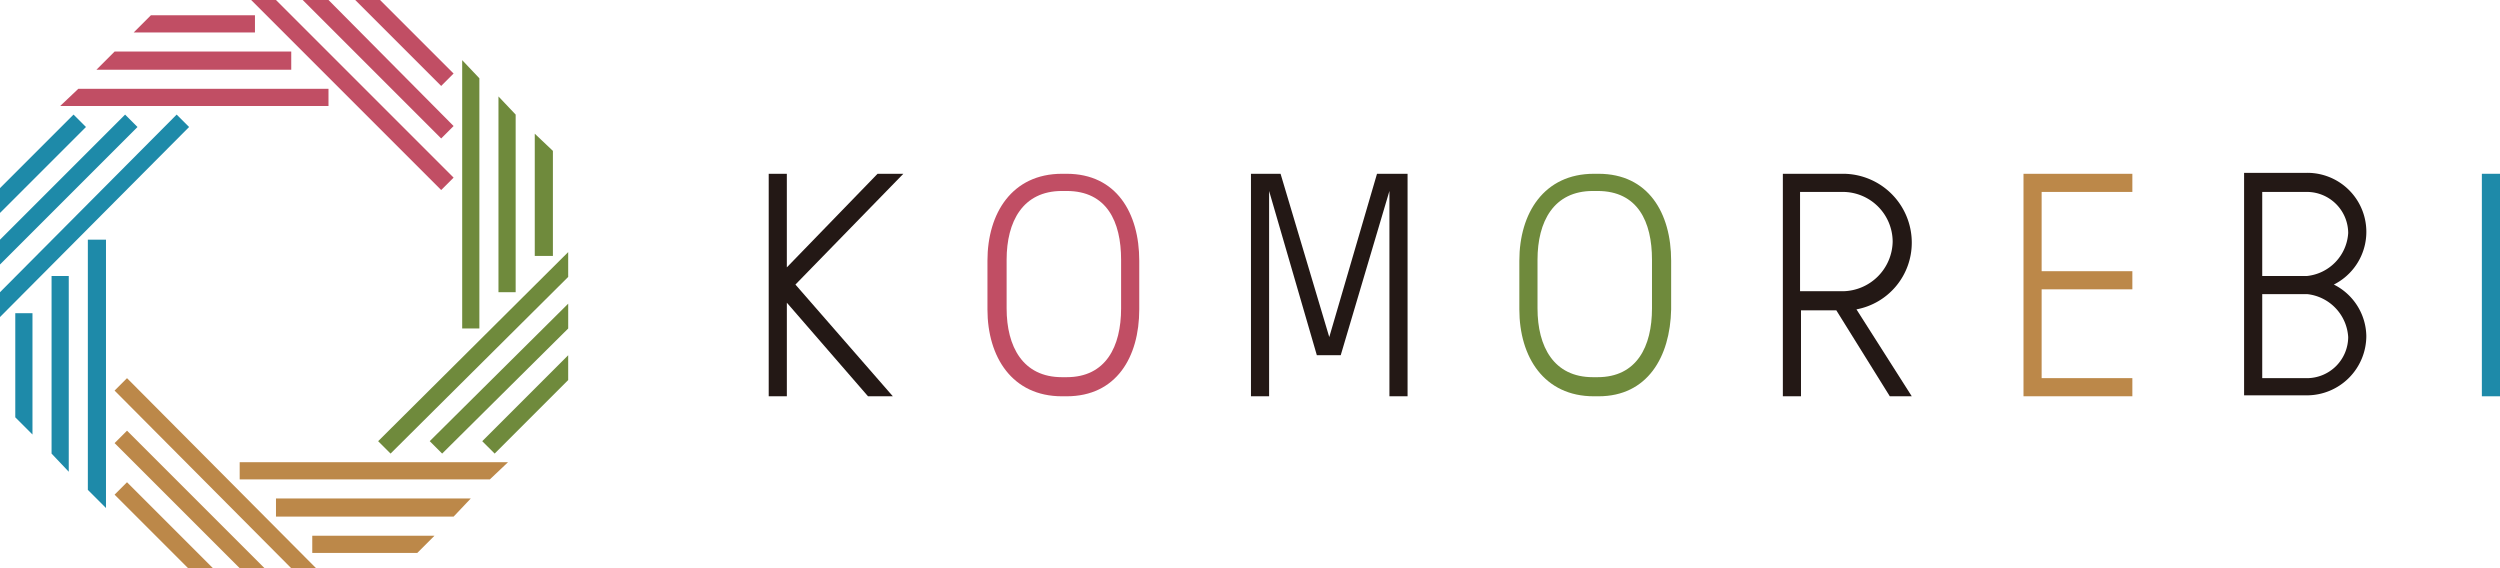 <svg xmlns="http://www.w3.org/2000/svg" width="158.2" height="35.955" viewBox="0 0 158.2 35.955">
  <g id="komorebi" transform="translate(-936.8 -5312.8)">
    <path id="パス_88" data-name="パス 88" d="M22.453,23.8,17.8,28.453v1.571l5.439-5.439Z" transform="translate(919 5296.251)" fill="#1e8aa9"/>
    <path id="パス_89" data-name="パス 89" d="M25.716,23.8,17.8,31.716v1.571l8.7-8.7Z" transform="translate(919 5296.251)" fill="#1e8aa9"/>
    <path id="パス_90" data-name="パス 90" d="M28.979,23.8,17.8,35.04v1.571L29.765,24.586Z" transform="translate(919 5296.251)" fill="#1e8aa9"/>
    <path id="パス_91" data-name="パス 91" d="M23.2,40.7V51.94l1.088,1.148V40.7Z" transform="translate(916.863 5289.564)" fill="#1e8aa9"/>
    <path id="パス_92" data-name="パス 92" d="M27,36.9V52.732l1.148,1.148V36.9Z" transform="translate(915.359 5291.067)" fill="#1e8aa9"/>
    <path id="パス_93" data-name="パス 93" d="M19.4,44.6v6.587l1.088,1.088V44.6Z" transform="translate(918.367 5288.021)" fill="#1e8aa9"/>
    <path id="パス_94" data-name="パス 94" d="M74.948,33.535V26.888L73.8,25.8v7.735Z" transform="translate(896.84 5295.46)" fill="#6f8a3c"/>
    <path id="パス_95" data-name="パス 95" d="M71.088,34.288V23.048L70,21.9V34.288Z" transform="translate(898.343 5297.003)" fill="#6f8a3c"/>
    <path id="パス_96" data-name="パス 96" d="M67.288,35.08V19.248L66.2,18.1V35.08Z" transform="translate(899.847 5298.506)" fill="#6f8a3c"/>
    <path id="パス_97" data-name="パス 97" d="M69.086,55.224l4.653-4.653V49L68.3,54.439Z" transform="translate(899.016 5286.279)" fill="#6f8a3c"/>
    <path id="パス_98" data-name="パス 98" d="M63.586,53.087l7.977-7.916V43.6L62.8,52.3Z" transform="translate(901.193 5288.416)" fill="#6f8a3c"/>
    <path id="パス_99" data-name="パス 99" d="M58.186,50.95l11.24-11.179V38.2L57.4,50.165Z" transform="translate(903.329 5290.553)" fill="#6f8a3c"/>
    <path id="パス_100" data-name="パス 100" d="M29.8,63.086l4.653,4.653h1.571L30.586,62.3Z" transform="translate(914.251 5281.016)" fill="#bc8849"/>
    <path id="パス_101" data-name="パス 101" d="M29.8,57.686,37.716,65.6h1.571l-8.7-8.7Z" transform="translate(914.251 5283.153)" fill="#bc8849"/>
    <path id="パス_102" data-name="パス 102" d="M29.8,52.186l11.179,11.24H42.55L30.586,51.4Z" transform="translate(914.251 5285.33)" fill="#bc8849"/>
    <path id="パス_103" data-name="パス 103" d="M50.5,67.9v1.088h6.647L58.235,67.9Z" transform="translate(906.06 5278.8)" fill="#bc8849"/>
    <path id="パス_104" data-name="パス 104" d="M46.7,65.148H57.94L59.027,64H46.7Z" transform="translate(907.564 5280.343)" fill="#bc8849"/>
    <path id="パス_105" data-name="パス 105" d="M42.9,61.288H58.732L59.88,60.2H42.9Z" transform="translate(909.067 5281.848)" fill="#bc8849"/>
    <path id="パス_106" data-name="パス 106" d="M39.474,13.4H32.888L31.8,14.488h7.674Z" transform="translate(913.46 5300.367)" fill="#c14e64"/>
    <path id="パス_107" data-name="パス 107" d="M40.227,17.2H29.048L27.9,18.348H40.227Z" transform="translate(915.003 5298.863)" fill="#c14e64"/>
    <path id="パス_108" data-name="パス 108" d="M41.08,21.1H25.248L24.1,22.188H41.08Z" transform="translate(916.507 5297.32)" fill="#c14e64"/>
    <path id="パス_109" data-name="パス 109" d="M61.224,16.453,56.571,11.8H55l5.439,5.439Z" transform="translate(904.279 5301)" fill="#c14e64"/>
    <path id="パス_110" data-name="パス 110" d="M59.048,19.776,51.132,11.8H49.5l8.762,8.762Z" transform="translate(906.456 5301)" fill="#c14e64"/>
    <path id="パス_111" data-name="パス 111" d="M56.911,23.04,45.671,11.8H44.1L56.125,23.825Z" transform="translate(908.593 5301)" fill="#c14e64"/>
    <path id="パス_112" data-name="パス 112" d="M181.916,44.08h-.3c-3.142,0-4.713-2.478-4.713-5.5V35.5c0-3.021,1.571-5.5,4.713-5.5h.3c3.142,0,4.593,2.478,4.593,5.5v3.082C186.448,41.6,185,44.08,181.916,44.08Zm-.363-12.992c-2.478,0-3.5,1.934-3.5,4.351V38.52c0,2.417,1.027,4.351,3.5,4.351h.3c2.478,0,3.444-1.934,3.444-4.351V35.439c0-2.417-.906-4.351-3.444-4.351Z" transform="translate(856.041 5293.797)" fill="#6f8a3c"/>
    <path id="パス_113" data-name="パス 113" d="M126.216,44.08h-.3c-3.142,0-4.713-2.478-4.713-5.5V35.5c0-3.021,1.571-5.5,4.713-5.5h.3c3.142,0,4.593,2.478,4.593,5.5v3.082C130.808,41.6,129.358,44.08,126.216,44.08Zm-.3-12.992c-2.478,0-3.5,1.934-3.5,4.351V38.52c0,2.417,1.027,4.351,3.5,4.351h.3c2.478,0,3.444-1.934,3.444-4.351V35.439c0-2.417-.906-4.351-3.444-4.351Z" transform="translate(878.083 5293.797)" fill="#c14e64"/>
    <path id="パス_114" data-name="パス 114" d="M106.82,30h-1.632l-5.741,5.922V30H98.3V44.08h1.148V38.158l5.136,5.922h1.571l-6.164-7.07Z" transform="translate(887.144 5293.797)" fill="#231815"/>
    <path id="パス_115" data-name="パス 115" d="M156.776,30l-3.021,10.333L150.673,30H148.8V44.08h1.148V31.088l3.021,10.394h1.511l3.082-10.394V44.08h1.148V30Z" transform="translate(867.161 5293.797)" fill="#231815"/>
    <path id="パス_116" data-name="パス 116" d="M258.48,36.97a3.734,3.734,0,0,0-1.692-7.07H252.8V43.98h3.988a3.765,3.765,0,0,0,3.747-3.747,3.71,3.71,0,0,0-2.055-3.263Zm-1.692-5.862a2.617,2.617,0,0,1,2.6,2.6,2.913,2.913,0,0,1-2.6,2.719h-2.84V31.109Zm0,11.783h-2.84V37.574h2.84a2.913,2.913,0,0,1,2.6,2.719,2.616,2.616,0,0,1-2.6,2.6Z" transform="translate(826.006 5293.837)" fill="#231815"/>
    <path id="パス_117" data-name="パス 117" d="M236.589,31.148V30H229.7V44.08h6.889V42.932h-5.741v-5.62h5.741V36.164h-5.741V31.148Z" transform="translate(835.147 5293.797)" fill="#bc8849"/>
    <path id="パス_118" data-name="パス 118" d="M211.268,44.08h1.39l-3.5-5.5a4.29,4.29,0,0,0,3.5-4.23A4.357,4.357,0,0,0,208.367,30H204.5V44.08h1.148V38.641h2.236Zm-5.68-12.932h2.719a3.16,3.16,0,0,1,3.142,3.142,3.2,3.2,0,0,1-3.142,3.142h-2.719Z" transform="translate(845.119 5293.797)" fill="#231815"/>
    <rect id="長方形_857" data-name="長方形 857" width="1.148" height="14.08" transform="translate(1093.852 5323.797)" fill="#1e8aa9"/>
  </g>
</svg>
